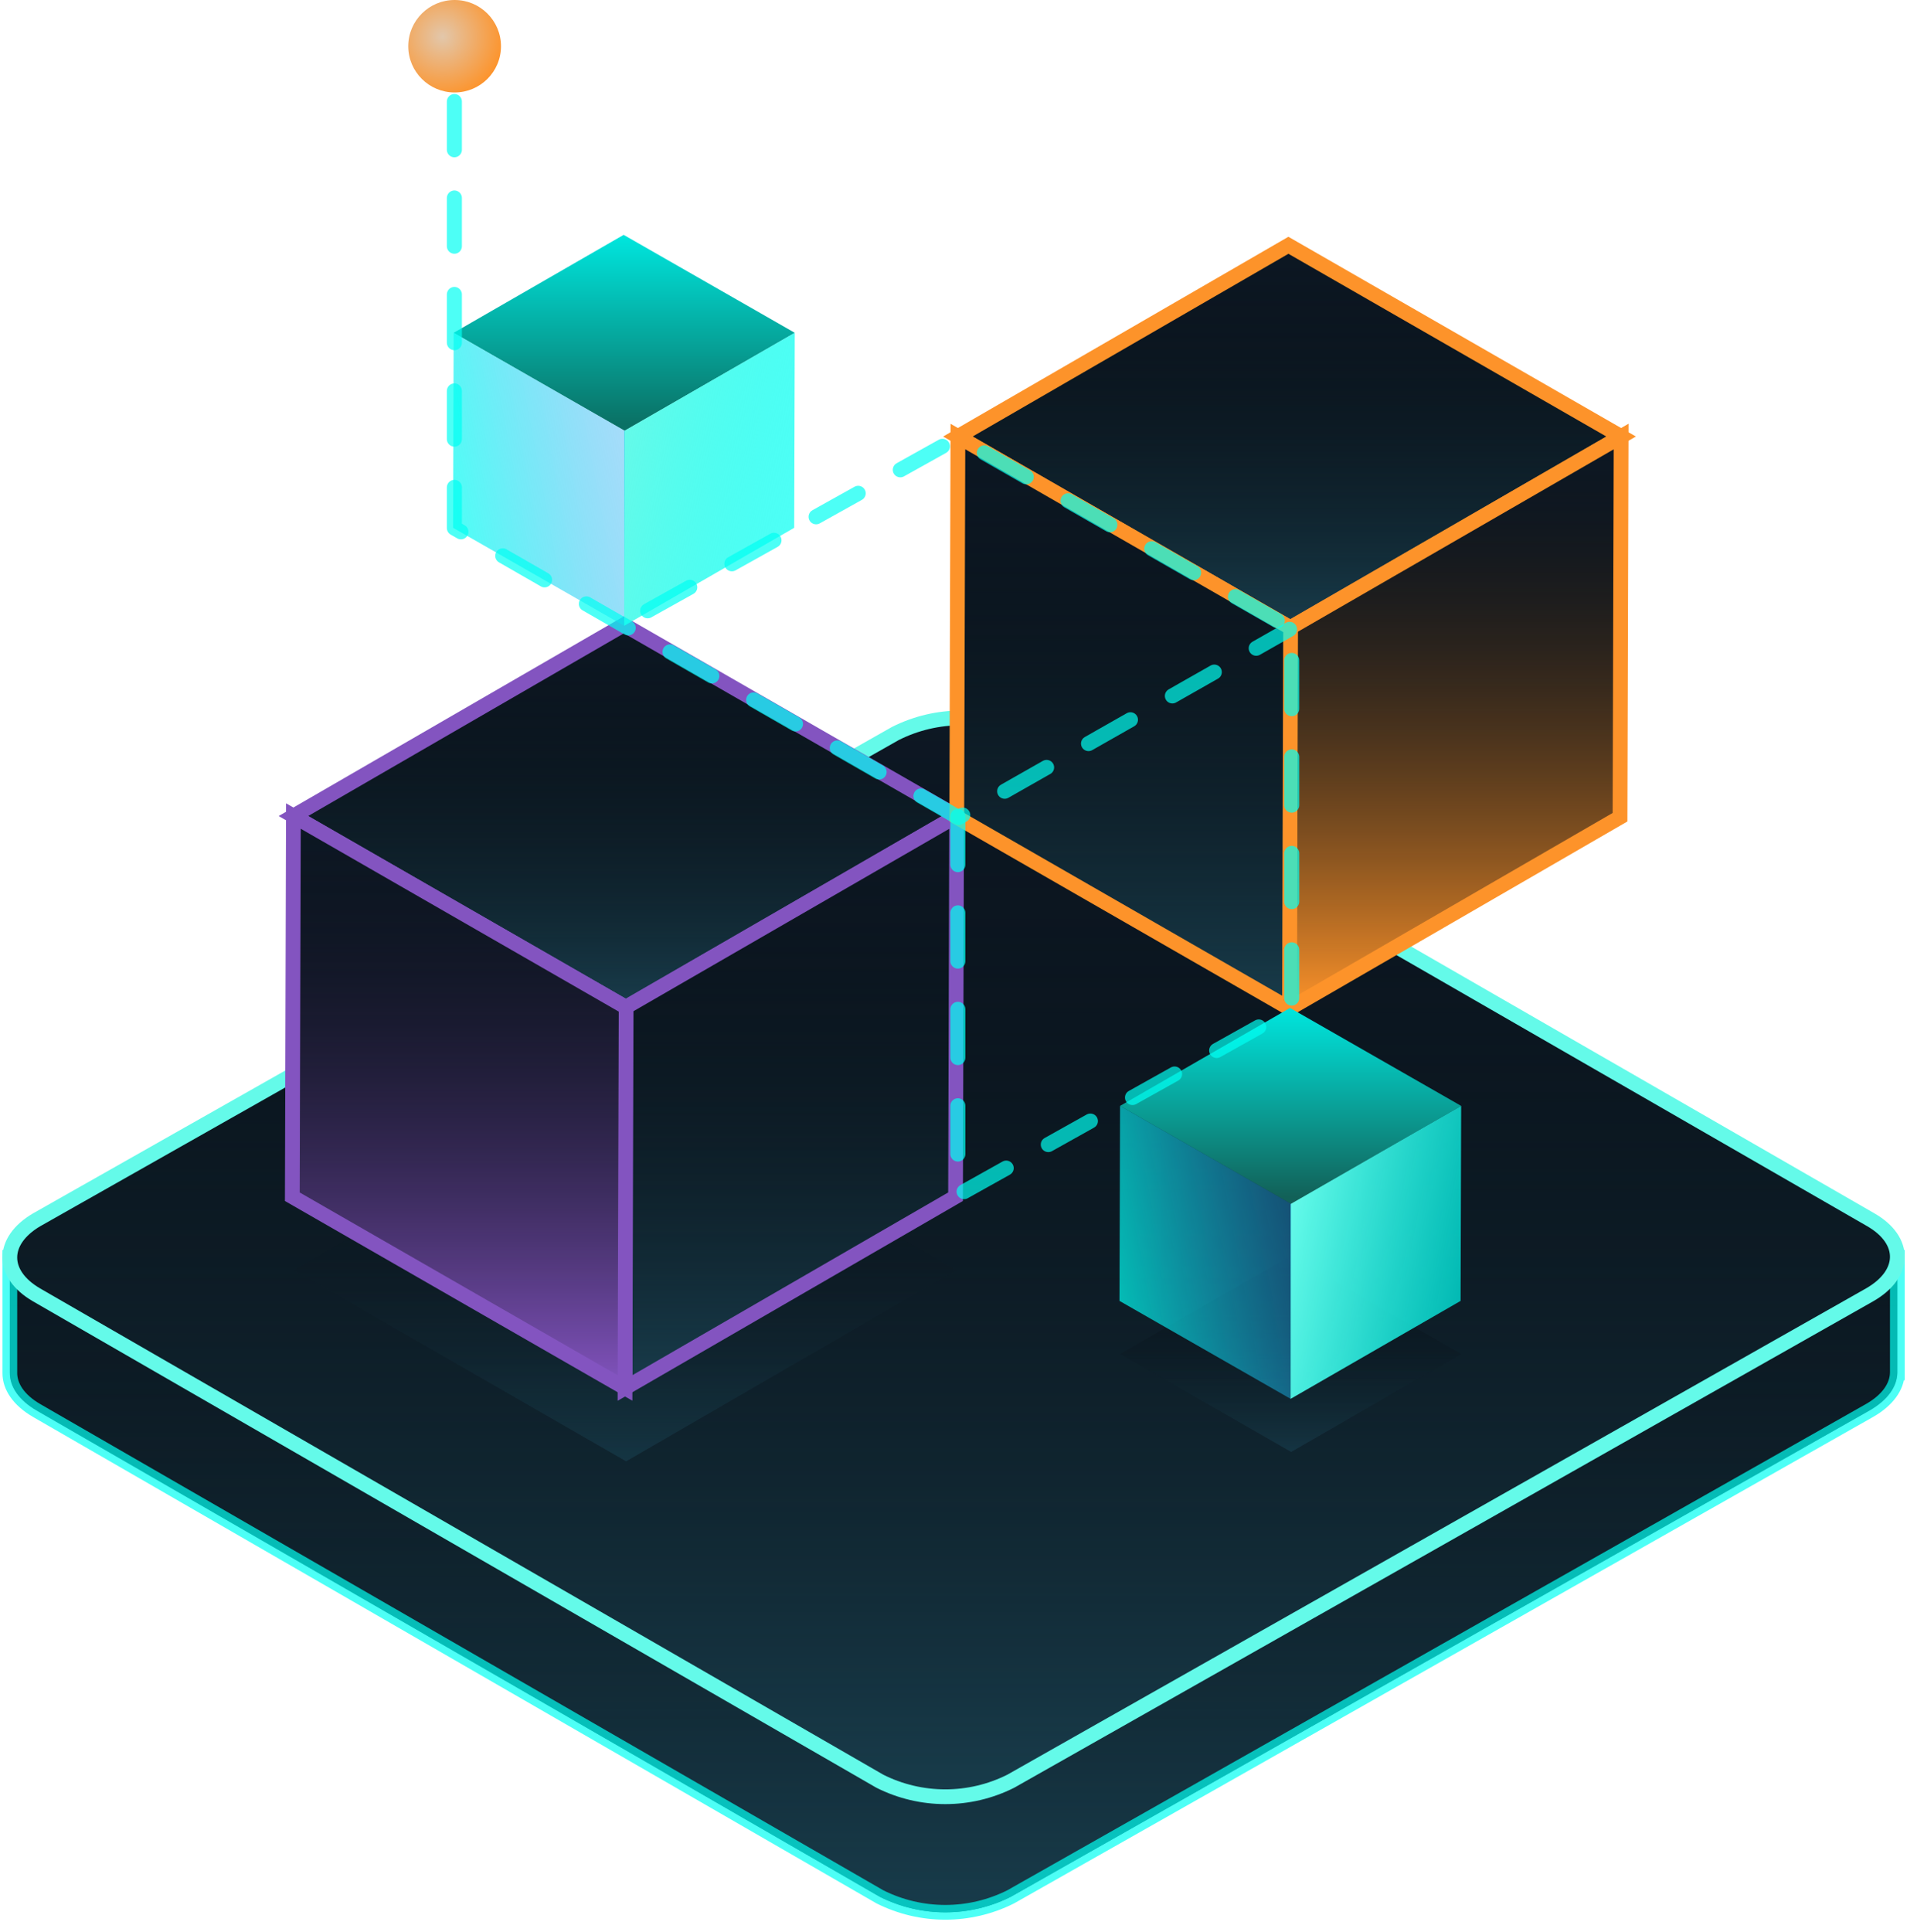 <svg width="130" height="131" viewBox="0 0 130 131" fill="none" xmlns="http://www.w3.org/2000/svg">
<g style="mix-blend-mode:luminosity">
<path fill-rule="evenodd" clip-rule="evenodd" d="M128.666 93.083C128.649 94.002 128.021 94.923 126.782 95.629L68.54 128.604C65.749 130.004 62.461 130.004 59.67 128.604L2.48 95.629C1.262 94.922 0.662 94.002 0.667 93.083V85.246H5.891V88.61L60.722 57.566C63.517 56.16 66.812 56.16 69.608 57.566L123.442 88.564V85.246H128.667V93.083H128.666Z" fill="#0D1824"/>
<path fill-rule="evenodd" clip-rule="evenodd" d="M128.666 93.083C128.649 94.002 128.021 94.923 126.782 95.629L68.54 128.604C65.749 130.004 62.461 130.004 59.67 128.604L2.48 95.629C1.262 94.922 0.662 94.002 0.667 93.083V85.246H5.891V88.61L60.722 57.566C63.517 56.16 66.812 56.16 69.608 57.566L123.442 88.564V85.246H128.667V93.083H128.666Z" fill="url(#paint0_linear_737_904)"/>
<path d="M126.782 95.629L127.029 96.064L127.03 96.063L126.782 95.629ZM128.666 93.083V92.583H128.175L128.166 93.073L128.666 93.083ZM68.54 128.604L68.764 129.051L68.775 129.045L68.786 129.039L68.54 128.604ZM59.67 128.604L59.42 129.037L59.433 129.044L59.446 129.051L59.67 128.604ZM2.48 95.629L2.229 96.061L2.23 96.062L2.48 95.629ZM0.667 93.083L1.167 93.085V93.083H0.667ZM0.667 85.246V84.746H0.167V85.246H0.667ZM5.891 85.246H6.391V84.746H5.891V85.246ZM5.891 88.61H5.391V89.467L6.137 89.045L5.891 88.61ZM60.722 57.566L60.497 57.119L60.486 57.125L60.476 57.131L60.722 57.566ZM69.608 57.566L69.857 57.133L69.845 57.125L69.832 57.119L69.608 57.566ZM123.442 88.564L123.193 88.997L123.942 89.428V88.564H123.442ZM123.442 85.246V84.746H122.942V85.246H123.442ZM128.667 85.246H129.167V84.746H128.667V85.246ZM128.667 93.083V93.583H129.167V93.083H128.667ZM127.03 96.063C128.356 95.308 129.144 94.252 129.166 93.092L128.166 93.073C128.153 93.752 127.685 94.539 126.535 95.194L127.03 96.063ZM68.786 129.039L127.029 96.064L126.536 95.194L68.294 128.169L68.786 129.039ZM59.446 129.051C62.378 130.522 65.832 130.522 68.764 129.051L68.316 128.157C65.666 129.487 62.544 129.487 59.895 128.157L59.446 129.051ZM2.23 96.062L59.42 129.037L59.92 128.171L2.73 95.195L2.23 96.062ZM0.167 93.08C0.16 94.242 0.92 95.301 2.229 96.061L2.731 95.196C1.605 94.542 1.163 93.763 1.167 93.085L0.167 93.08ZM0.167 85.246V93.083H1.167V85.246H0.167ZM5.891 84.746H0.667V85.746H5.891V84.746ZM6.391 88.61V85.246H5.391V88.61H6.391ZM60.476 57.131L5.645 88.175L6.137 89.045L60.968 58.001L60.476 57.131ZM69.832 57.119C66.896 55.642 63.434 55.642 60.497 57.119L60.947 58.013C63.6 56.678 66.729 56.678 69.383 58.013L69.832 57.119ZM123.692 88.13L69.857 57.133L69.358 57.999L123.193 88.997L123.692 88.13ZM123.942 88.564V85.246H122.942V88.564H123.942ZM123.442 85.746H128.667V84.746H123.442V85.746ZM128.167 85.246V93.083H129.167V85.246H128.167ZM128.667 92.583H128.666V93.583H128.667V92.583Z" fill="#00FFF2" fill-opacity="0.699"/>
<path d="M126.876 82.704C129.294 84.102 129.263 86.379 126.782 87.792L68.54 120.767C65.749 122.168 62.461 122.168 59.67 120.767L2.48 87.792C0.046 86.379 0.078 84.118 2.48 82.704L60.722 49.729C63.517 48.323 66.812 48.323 69.608 49.729L126.876 82.704Z" fill="#0D1824"/>
<path d="M126.876 82.704C129.294 84.102 129.263 86.379 126.782 87.792L68.54 120.767C65.749 122.168 62.461 122.168 59.67 120.767L2.48 87.792C0.046 86.379 0.078 84.118 2.48 82.704L60.722 49.729C63.517 48.323 66.812 48.323 69.608 49.729L126.876 82.704Z" fill="url(#paint1_linear_737_904)"/>
<path d="M126.876 82.704C129.294 84.102 129.263 86.379 126.782 87.792L68.54 120.767C65.749 122.168 62.461 122.168 59.67 120.767L2.48 87.792C0.046 86.379 0.078 84.118 2.48 82.704L60.722 49.729C63.517 48.323 66.812 48.323 69.608 49.729L126.876 82.704Z" stroke="#64FAE9"/>
<g opacity="0.7">
<path d="M64.874 86.109L42.46 99.081L19.898 86.109L42.311 73.143L64.874 86.109Z" fill="#0D1824"/>
<path d="M64.874 86.109L42.46 99.081L19.898 86.109L42.311 73.143L64.874 86.109Z" fill="url(#paint2_linear_737_904)"/>
</g>
<g opacity="0.7">
<path d="M99.088 91.8L87.56 98.444L75.957 91.8L87.484 85.159L99.088 91.8Z" fill="#0D1824"/>
<path d="M99.088 91.8L87.56 98.444L75.957 91.8L87.484 85.159L99.088 91.8Z" fill="url(#paint3_linear_737_904)"/>
</g>
<path d="M64.546 55.665L64.472 81.471L41.91 68.505L41.984 42.694L64.546 55.665Z" fill="#0D1824"/>
<path d="M64.546 55.665L64.472 81.471L41.91 68.505L41.984 42.694L64.546 55.665Z" fill="url(#paint4_linear_737_904)"/>
<path d="M64.874 55.326L42.46 68.298L19.898 55.326L42.311 42.36L64.874 55.326Z" fill="#0D1824"/>
<path d="M64.874 55.326L42.46 68.298L19.898 55.326L42.311 42.36L64.874 55.326Z" fill="url(#paint5_linear_737_904)"/>
<path d="M64.874 55.326L42.46 68.298L19.898 55.326L42.311 42.36L64.874 55.326Z" stroke="#8354C0"/>
<path d="M64.799 81.137L42.386 94.104V68.312L64.874 55.326L64.799 81.137Z" fill="#0D1824"/>
<path d="M64.799 81.137L42.386 94.104V68.312L64.874 55.326L64.799 81.137Z" fill="url(#paint6_linear_737_904)"/>
<path d="M64.799 81.137L42.386 94.104V68.312L64.874 55.326L64.799 81.137Z" stroke="#8354C0"/>
<path d="M42.46 68.298L42.385 94.104L19.823 81.137L19.897 55.326L42.46 68.298Z" fill="#0D1824"/>
<path d="M42.46 68.298L42.385 94.104L19.823 81.137L19.897 55.326L42.46 68.298Z" fill="url(#paint7_linear_737_904)"/>
<path d="M42.46 68.298L42.385 94.104L19.823 81.137L19.897 55.326L42.46 68.298Z" stroke="#8354C0"/>
<path d="M53.896 22.564L42.368 29.208L30.765 22.564L42.292 15.923L53.896 22.564Z" fill="url(#paint8_linear_737_904)"/>
<path d="M53.858 35.785L42.33 42.426V29.216L53.896 22.564L53.858 35.785Z" fill="url(#paint9_linear_737_904)"/>
<path d="M42.368 29.208L42.33 42.426L30.727 35.785L30.765 22.564L42.368 29.208Z" fill="url(#paint10_linear_737_904)"/>
<path d="M109.935 29.596L87.521 42.567L64.959 29.596L87.373 16.63L109.935 29.596Z" fill="#0D1824"/>
<path d="M109.935 29.596L87.521 42.567L64.959 29.596L87.373 16.63L109.935 29.596Z" fill="url(#paint11_linear_737_904)"/>
<path d="M109.935 29.596L87.521 42.567L64.959 29.596L87.373 16.63L109.935 29.596Z" stroke="#FD932A"/>
<path d="M109.861 55.407L87.447 68.373V42.582L109.935 29.596L109.861 55.407Z" fill="#0D1824"/>
<path d="M109.861 55.407L87.447 68.373V42.582L109.935 29.596L109.861 55.407Z" fill="url(#paint12_linear_737_904)"/>
<path d="M109.861 55.407L87.447 68.373V42.582L109.935 29.596L109.861 55.407Z" stroke="#FD932A"/>
<path d="M87.521 42.567L87.447 68.373L64.884 55.407L64.959 29.596L87.521 42.567Z" fill="#0D1824"/>
<path d="M87.521 42.567L87.447 68.373L64.884 55.407L64.959 29.596L87.521 42.567Z" fill="url(#paint13_linear_737_904)"/>
<path d="M87.521 42.567L87.447 68.373L64.884 55.407L64.959 29.596L87.521 42.567Z" stroke="#FD932A"/>
<path d="M99.087 74.979L87.56 81.623L75.957 74.979L87.484 68.338L99.087 74.979Z" fill="url(#paint14_linear_737_904)"/>
<path d="M99.049 88.2L87.522 94.841V81.63L99.087 74.979L99.049 88.2Z" fill="url(#paint15_linear_737_904)"/>
<path d="M87.56 81.623L87.522 94.841L75.918 88.2L75.957 74.979L87.56 81.623Z" fill="url(#paint16_linear_737_904)"/>
<path d="M64.958 55.352V81.028L87.599 68.376V68.376V42.638L64.958 29.675L42.26 42.337" stroke="#00FFF2" stroke-opacity="0.699" stroke-width="1.02" stroke-linecap="round" stroke-linejoin="round" stroke-dasharray="3.27 3.27"/>
<path d="M30.814 6.884V35.802L64.996 55.428L87.45 42.667" stroke="#00FFF2" stroke-opacity="0.699" stroke-width="1.02" stroke-linecap="round" stroke-linejoin="round" stroke-dasharray="3.27 3.27"/>
<path fill-rule="evenodd" clip-rule="evenodd" d="M30.83 6.269C32.566 6.269 33.974 4.866 33.974 3.135C33.974 1.403 32.566 0 30.83 0C29.094 0 27.686 1.403 27.686 3.135C27.686 4.866 29.094 6.269 30.83 6.269Z" fill="url(#paint17_radial_737_904)"/>
</g>
<defs>
<linearGradient id="paint0_linear_737_904" x1="64.666" y1="56.511" x2="64.666" y2="129.654" gradientUnits="userSpaceOnUse">
<stop stop-opacity="0"/>
<stop offset="1" stop-color="#183C4B"/>
</linearGradient>
<linearGradient id="paint1_linear_737_904" x1="64.666" y1="48.675" x2="64.666" y2="121.818" gradientUnits="userSpaceOnUse">
<stop stop-opacity="0"/>
<stop offset="1" stop-color="#183C4B"/>
</linearGradient>
<linearGradient id="paint2_linear_737_904" x1="42.386" y1="73.143" x2="42.386" y2="99.081" gradientUnits="userSpaceOnUse">
<stop stop-opacity="0"/>
<stop offset="1" stop-color="#183C4B"/>
</linearGradient>
<linearGradient id="paint3_linear_737_904" x1="87.522" y1="85.159" x2="87.522" y2="98.444" gradientUnits="userSpaceOnUse">
<stop stop-opacity="0"/>
<stop offset="1" stop-color="#183C4B"/>
</linearGradient>
<linearGradient id="paint4_linear_737_904" x1="53.228" y1="42.694" x2="53.228" y2="81.471" gradientUnits="userSpaceOnUse">
<stop stop-opacity="0"/>
<stop offset="1" stop-color="#183C4B"/>
</linearGradient>
<linearGradient id="paint5_linear_737_904" x1="42.386" y1="42.36" x2="42.386" y2="68.298" gradientUnits="userSpaceOnUse">
<stop stop-opacity="0"/>
<stop offset="1" stop-color="#183C4B"/>
</linearGradient>
<linearGradient id="paint6_linear_737_904" x1="53.63" y1="55.326" x2="53.63" y2="94.104" gradientUnits="userSpaceOnUse">
<stop stop-opacity="0"/>
<stop offset="1" stop-color="#183C4B"/>
</linearGradient>
<linearGradient id="paint7_linear_737_904" x1="31.141" y1="55.326" x2="31.141" y2="94.104" gradientUnits="userSpaceOnUse">
<stop stop-opacity="0"/>
<stop offset="1" stop-color="#8354C0"/>
</linearGradient>
<linearGradient id="paint8_linear_737_904" x1="31.183" y1="15.923" x2="31.183" y2="28.728" gradientUnits="userSpaceOnUse">
<stop stop-color="#00E6DE"/>
<stop offset="1" stop-color="#0A7165"/>
</linearGradient>
<linearGradient id="paint9_linear_737_904" x1="55.451" y1="25.931" x2="43.519" y2="23.674" gradientUnits="userSpaceOnUse">
<stop stop-color="#00FFF2" stop-opacity="0.699"/>
<stop offset="1" stop-color="#64FAE9"/>
</linearGradient>
<linearGradient id="paint10_linear_737_904" x1="32.597" y1="45.522" x2="45.001" y2="43.185" gradientUnits="userSpaceOnUse">
<stop stop-color="#00FFF2" stop-opacity="0.699"/>
<stop offset="1" stop-color="#22A7F2" stop-opacity="0.4"/>
</linearGradient>
<linearGradient id="paint11_linear_737_904" x1="87.447" y1="16.63" x2="87.447" y2="42.567" gradientUnits="userSpaceOnUse">
<stop stop-opacity="0"/>
<stop offset="1" stop-color="#183C4B"/>
</linearGradient>
<linearGradient id="paint12_linear_737_904" x1="98.691" y1="29.596" x2="98.691" y2="68.373" gradientUnits="userSpaceOnUse">
<stop stop-opacity="0"/>
<stop offset="1" stop-color="#FD932A"/>
</linearGradient>
<linearGradient id="paint13_linear_737_904" x1="76.203" y1="29.596" x2="76.203" y2="68.373" gradientUnits="userSpaceOnUse">
<stop stop-opacity="0"/>
<stop offset="1" stop-color="#183C4B"/>
</linearGradient>
<linearGradient id="paint14_linear_737_904" x1="76.375" y1="68.338" x2="76.375" y2="81.143" gradientUnits="userSpaceOnUse">
<stop stop-color="#00E6DE"/>
<stop offset="1" stop-color="#126158"/>
</linearGradient>
<linearGradient id="paint15_linear_737_904" x1="100.643" y1="78.346" x2="88.711" y2="76.089" gradientUnits="userSpaceOnUse">
<stop stop-color="#00FFF2" stop-opacity="0.699"/>
<stop offset="1" stop-color="#64FAE9"/>
</linearGradient>
<linearGradient id="paint16_linear_737_904" x1="77.789" y1="97.936" x2="90.193" y2="95.6" gradientUnits="userSpaceOnUse">
<stop stop-color="#00FFF2" stop-opacity="0.699"/>
<stop offset="1" stop-color="#22A7F2" stop-opacity="0.4"/>
</linearGradient>
<radialGradient id="paint17_radial_737_904" cx="0" cy="0" r="1" gradientUnits="userSpaceOnUse" gradientTransform="translate(29.997 2.474) rotate(44.934) scale(4.279 4.279)">
<stop stop-color="#E2C7AB"/>
<stop offset="1" stop-color="#FD932A"/>
</radialGradient>
</defs>
</svg>
